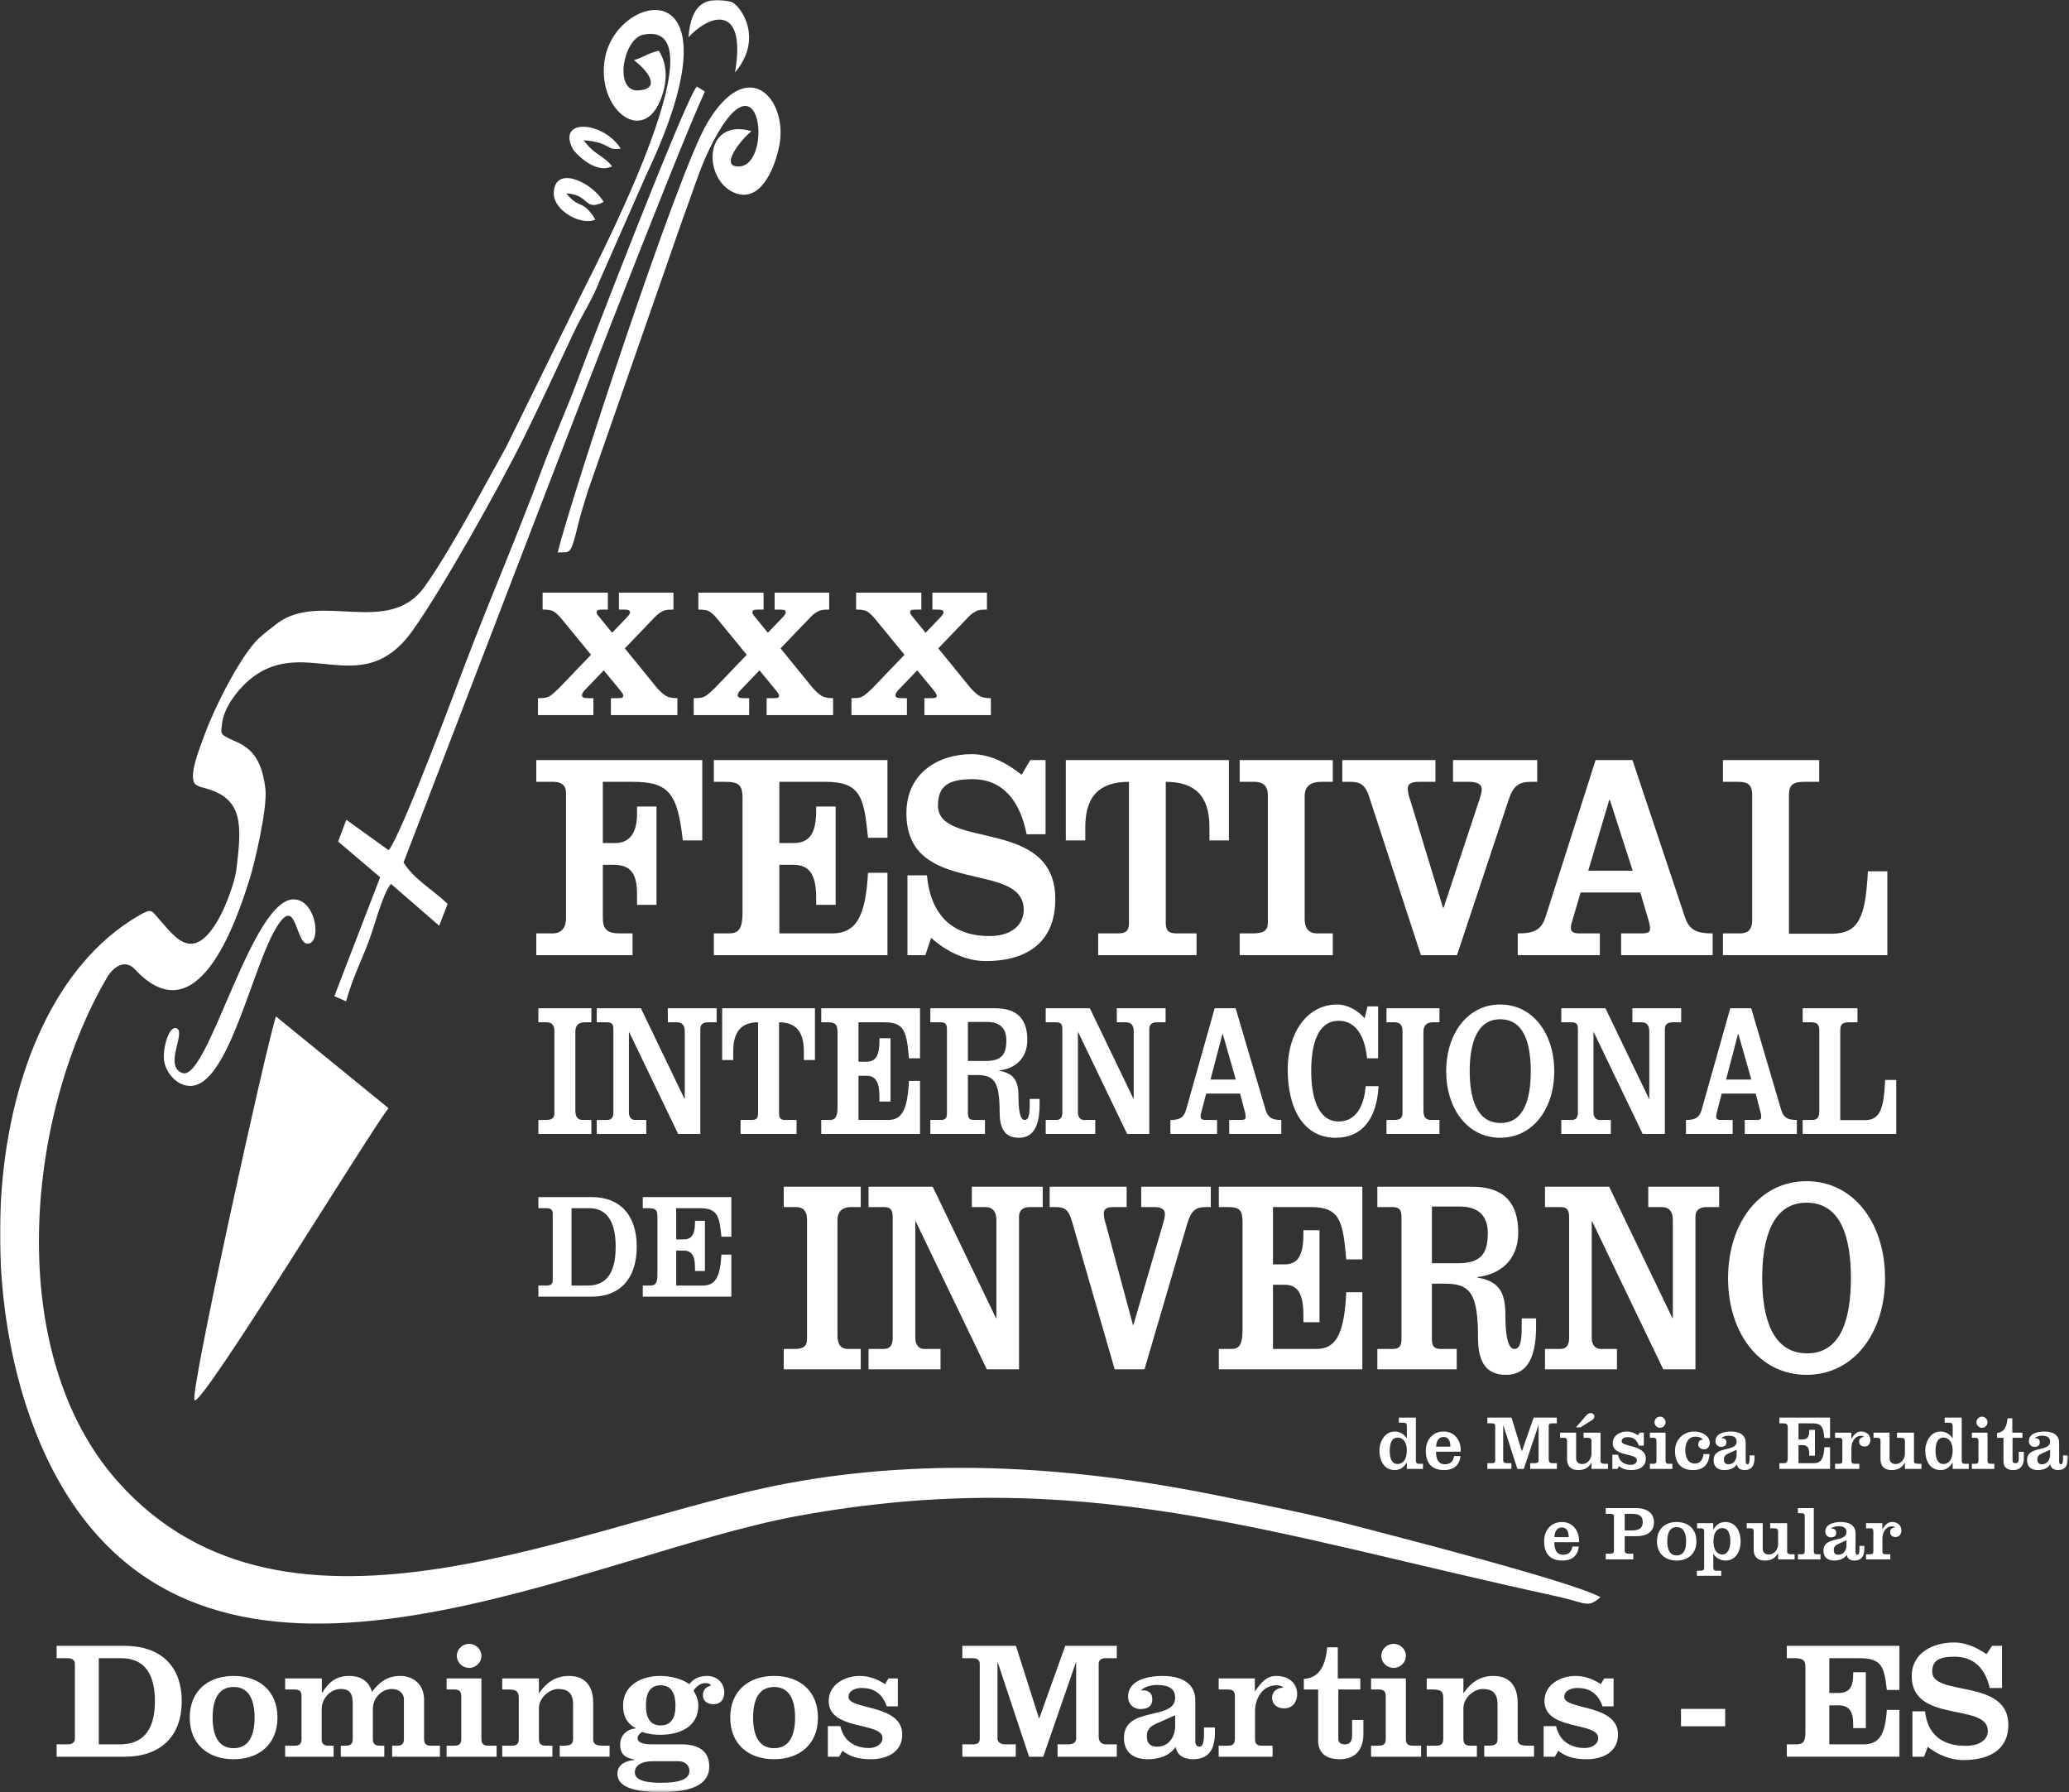 <svg width="1023" height="886" viewBox="0 0 1023 886" fill="none" xmlns="http://www.w3.org/2000/svg">
<rect x="0" y="0" width="1023" height="886" fill="#333333" stroke="none"/>
<g clip-path="url(#clip0_0_1)">
<mask id="mask0_0_1" style="mask-type:luminance" maskUnits="userSpaceOnUse" x="0" y="0" width="1023" height="886">
<path d="M1022.49 0H0V885.729H1022.49V0Z" fill="white"/>
</mask>
<g mask="url(#mask0_0_1)">
<path fill-rule="evenodd" clip-rule="evenodd" d="M315.354 44.715C303.451 45.146 308.118 19.212 318.003 17.166C359.991 8.477 290.286 139.206 286.84 146.656L250.528 220.463C238.666 241.881 222.727 272.042 210.038 289.927C192.304 314.924 158.657 292.406 137.405 307.955C135.118 309.63 129.942 313.693 127.927 315.601C118.948 324.113 106.036 349.893 101.453 362.436C98.809 369.668 91.927 386.052 97.517 388.307C97.835 388.435 98.527 388.841 98.93 388.986L102.226 389.881C120.109 395.124 119.585 407.601 116.965 429.263C116.084 436.56 111.658 447.771 108.596 453.4C95.44 477.592 86.053 462.547 78.797 454.571C74.806 450.184 75.342 448.714 68.438 452.741C-13.592 500.598 -19.71 666.03 38.46 746.96C120.119 860.571 291.772 768.302 394.202 749.495C534.629 723.712 627.858 758.43 769.014 789.025C784.68 792.42 784.668 795.286 791.349 789.602C776.349 781.475 685.809 758.481 668.696 753.966C648.719 748.693 623.514 743.689 603.071 739.533C532.027 725.091 460.206 720.168 389.346 733.326C289.854 751.804 142.488 827.128 58.245 732.461C1.937 669.2 12.39 552.562 52.941 483.212C55.761 478.39 61.577 473.68 66.791 479.281C97.546 512.314 116.511 456.688 123.608 434.004C125.866 426.789 132.268 399.594 131.244 390.22C128.929 369.044 118.529 367.955 112.2 364.551C108.856 362.752 109.266 362.319 109.801 357.674C110.739 349.555 117.549 341.384 121.658 337.571C149.437 311.803 178.06 347.825 203.831 311.976C218.013 292.246 246.465 241.685 259.05 216.29C267.434 199.373 275.08 182.634 283.391 164.994C288.135 154.929 292.984 148.017 296.361 139.036L319.501 86.528C368.385 -16.279 305.982 -4.523 299.27 28.014C293.806 54.519 320.169 74.6 328.066 44.934C328.488 43.345 331.266 33.522 325.731 25.077C319.458 26.642 319.424 27.851 313.465 29.736C323.168 37.397 325.228 44.358 315.354 44.715Z" fill="white"/>
<path fill-rule="evenodd" clip-rule="evenodd" d="M192.088 547.846L136.453 502.502C131.647 516.819 93.561 689.547 96.18 692.231C99.666 695.803 182.299 560.351 192.088 547.846Z" fill="white"/>
<path fill-rule="evenodd" clip-rule="evenodd" d="M255.5 280.649C268.812 245.772 333.676 77.505 348.513 45.245L344.515 42.78C338.575 49.656 290.408 174.744 286.398 185.719C280.589 201.621 273.964 215.897 267.911 232.168C255.666 265.086 243.287 293.584 230.531 326.889C227.212 335.553 198.512 413.01 192.151 420.312L171.236 405.269L167.173 416.046L187.968 433.676L165.321 492.479L171.12 495.025C174.309 483.564 178.128 476.392 182.404 465.145C185.192 457.808 189.043 442.12 193.305 436.966L217.159 457.657L221.336 446.856C213.687 439.577 204.963 434.968 199.528 426.395L255.5 280.649Z" fill="white"/>
<path fill-rule="evenodd" clip-rule="evenodd" d="M275.741 273.154C281.9 272.594 281.919 275.439 285.751 259.739C287.54 252.414 288.683 249.432 290.617 242.883L337.689 107.875C341.683 97.358 345.716 84.284 350.106 75.042C377.039 18.347 383.17 86.415 363.406 82.117C357.507 80.834 365.437 70.015 371.539 64.815C347.455 58.005 347.518 89.197 363.383 95.4C375.396 100.096 382.649 85.04 385.281 72.169C389.867 49.744 370.188 26.032 349.542 61.051C334.77 86.109 281.498 249.15 275.741 273.154Z" fill="white"/>
<path fill-rule="evenodd" clip-rule="evenodd" d="M87.578 508.5C83.439 506.092 79.715 520.112 81.427 525.897C83.215 531.948 88.293 536.821 94.04 536.849C112.212 536.943 123.607 483.029 135.036 461.453C147.043 438.777 145.483 467.5 152.475 466.521C158.851 465.628 156.424 446.123 146.21 444.684C124.888 441.683 102.961 535.052 90.176 530.468C80.929 527.154 91.717 510.908 87.578 508.5Z" fill="white"/>
<path fill-rule="evenodd" clip-rule="evenodd" d="M361.457 0.906C349.086 -2.007 341.638 1.681 340.424 18.413C352.471 5.59 368.988 3.489 363.416 35.821C378.318 18.151 365.257 1.8 361.457 0.906Z" fill="white"/>
<path fill-rule="evenodd" clip-rule="evenodd" d="M294.36 108.533C288.148 98.255 286.108 103.557 280.034 95.576C291.94 96.336 288.54 104.654 298.478 99.871C292.91 90.125 274.135 81.205 273.804 95.463C273.6 104.211 287.68 111.81 294.361 108.533H294.36Z" fill="white"/>
<path fill-rule="evenodd" clip-rule="evenodd" d="M302.677 82.219C297.039 75.672 294.934 77.533 288.537 69.335C302.498 70.384 299.313 74.683 306.891 73.457C298.322 59.811 274.932 58.19 283.341 73.876C283.741 74.619 293.775 86.531 302.677 82.219Z" fill="white"/>
<path d="M312.764 472.218V461.451H306.261C300.278 461.451 298.067 459.413 298.067 453.884V427.546H303.399C311.464 427.546 314.975 431.475 314.975 441.807V447.336H324.6V398.736H314.975V402.519C314.975 409.94 312.504 416.779 304.18 416.779H298.067V386.513H312.634C330.323 386.513 335.005 391.606 337.607 415.469H347.232V375.745H265.16V386.512H273.744C277.646 386.512 279.857 388.404 279.857 391.897V454.174C279.857 458.248 277.906 461.45 273.223 461.45H265.159V472.218H312.763H312.764ZM438.799 472.218V431.475H429.174C428.004 453.156 423.321 461.451 411.355 461.451H385.342V427.546H392.235C400.039 427.546 403.551 432.057 403.551 443.844V447.336H413.176V398.736H403.551V400.628C403.551 412.415 400.039 416.779 392.235 416.779H385.342V386.513H408.233C425.662 386.513 427.224 394.371 429.174 414.16H438.799V375.746H352.955V386.513H358.808C365.571 386.513 367.132 388.405 367.132 394.662V451.265C367.132 459.996 364.661 461.451 360.238 461.451H352.955V472.218H438.799ZM505.133 383.02C498.63 377.928 490.305 372.835 480.42 372.835C464.683 372.835 448.164 381.566 448.164 402.083C448.164 443.674 506.174 424.903 506.174 449.786C506.174 456.794 500.711 462.761 489.265 462.761C470.796 462.761 460.13 452.26 458.309 432.737H448.684V472.218H457.529L460.391 463.634C467.934 470.472 477.69 475.129 487.444 475.129C505.654 475.129 521.782 467.562 521.782 444.402C521.782 403.829 463.772 420.102 463.772 398.3C463.772 388.696 468.714 385.204 480.811 385.204C496.289 385.204 504.483 396.554 507.605 412.439L516.969 412.415V375.746H509.425L505.133 383.021V383.02ZM526.984 375.745V415.469H536.61V408.921C536.61 393.498 543.763 386.512 558.201 386.512V456.211C558.201 459.995 556.9 461.45 552.868 461.45H542.983V472.218H591.627V461.45H581.743C577.71 461.45 576.409 459.995 576.409 456.211V386.512C590.847 386.512 598.001 393.497 598.001 408.921V415.469H607.626V375.745H526.984ZM659.002 472.218V461.451H651.458C647.036 461.451 645.085 458.977 645.085 454.32V393.498C645.085 387.969 649.117 386.513 653.279 386.513H659.002V375.746H612.958V386.513H620.242C625.315 386.513 626.876 389.424 626.876 393.062V456.213C626.876 459.996 624.795 461.451 619.462 461.451H612.958V472.219H659.002V472.218ZM760.064 375.745H718.443V386.512H726.377C730.149 386.512 732.62 387.531 732.62 390.151C732.62 391.897 732.099 393.352 731.319 395.826L713.76 448.791H713.5L697.371 395.826C696.721 393.934 696.071 392.188 696.071 389.86C696.071 387.531 697.762 386.513 701.663 386.513H709.728V375.745H663.684V386.513H667.326C672.269 386.513 675 387.531 677.081 394.225L702.574 472.218H720.393L745.886 395.535C748.227 388.405 750.959 386.513 757.072 386.513H760.063V375.745H760.064ZM791.019 472.218V461.451H780.874C778.403 461.451 776.712 460.869 776.712 458.831C776.712 457.522 776.973 456.649 777.232 455.776L781.525 441.225H811.05L815.342 455.776C815.602 456.649 815.862 457.958 815.862 459.268C815.862 460.723 814.822 461.451 811.83 461.451H801.555V472.218H846.819V461.451C839.925 461.451 835.503 460.433 833.162 453.593L807.148 375.746H788.938L764.096 453.593C761.884 460.433 757.332 461.451 750.438 461.451V472.218H791.019ZM785.297 430.457L795.702 395.389H795.962L807.278 430.457H785.297ZM933.183 472.218V430.748H923.558C922.387 453.302 919.135 461.596 905.739 461.596H884.538V393.061C884.538 387.968 886.489 386.512 892.212 386.512H899.496V375.745H851.891V386.512H859.435C864.638 386.512 866.329 388.404 866.329 392.77V455.047C866.329 459.995 863.858 461.45 860.216 461.45H851.891V472.217L933.183 472.218Z" fill="white"/>
<path d="M282.589 597.309H291.413C298.446 597.309 304.418 601.763 304.418 616.386C304.418 631.008 298.446 635.536 290.75 635.536H282.589V597.309ZM266.2 641.029H292.674C306.01 641.029 314.834 632.641 314.834 616.385C314.834 600.129 306.01 591.816 292.674 591.816H266.2V597.309H270.447C271.973 597.309 273.3 597.903 273.3 599.833V633.012C273.3 634.942 271.973 635.535 270.447 635.535H266.2V641.029ZM361.61 641.029V620.245H356.701C356.104 631.305 353.714 635.535 347.611 635.535H334.341V618.241H337.857C341.838 618.241 343.63 620.541 343.63 626.554V628.336H348.54V603.544H343.63V604.509C343.63 610.521 341.838 612.748 337.857 612.748H334.341V597.309H346.018C354.909 597.309 355.705 601.317 356.701 611.412H361.61V591.815H317.82V597.309H320.805C324.256 597.309 325.052 598.274 325.052 601.465V630.34C325.052 634.793 323.791 635.535 321.536 635.535H317.82V641.029H361.61Z" fill="white"/>
<path d="M425.579 676.962V666.885H419.344C415.688 666.885 414.076 664.57 414.076 660.212V603.287C414.076 598.111 417.409 596.75 420.849 596.75H425.579V586.673H387.521V596.75H393.542C397.735 596.75 399.025 599.474 399.025 602.878V661.982C399.025 665.524 397.304 666.885 392.897 666.885H387.521V676.963H425.579V676.962ZM487.934 676.962H503.845V601.517C503.845 598.792 505.349 596.75 509.22 596.75H515.563V586.672H480.515V596.75H487.074C490.944 596.75 492.664 599.065 492.664 603.15V651.632H492.449L461.164 586.672H429.45V596.75H436.975C440.308 596.75 441.383 598.111 441.383 601.652V661.438C441.383 664.706 440.308 666.885 436.975 666.885H429.45V676.963H465.035V666.885H456.971C454.176 666.885 452.563 664.706 452.563 661.438V603.832H452.778L487.934 676.962ZM598.666 586.672H564.264V596.75H570.822C573.939 596.75 575.982 597.703 575.982 600.155C575.982 601.788 575.552 603.151 574.906 605.466L560.393 655.037H560.178L546.847 605.466C546.31 603.695 545.772 602.061 545.772 599.882C545.772 597.703 547.17 596.75 550.394 596.75H557.06V586.672H519.002V596.75H522.013C526.098 596.75 528.356 597.703 530.076 603.967L551.147 676.962H565.876L586.947 605.193C588.882 598.52 591.14 596.75 596.193 596.75H598.665V586.672H598.666ZM673.599 676.962V638.831H665.643C664.676 659.122 660.805 666.884 650.914 666.884H629.413V635.154H635.111C641.561 635.154 644.465 639.376 644.465 650.406V653.675H652.419V608.189H644.465V609.96C644.465 620.991 641.561 625.076 635.111 625.076H629.413V596.75H648.334C662.74 596.75 664.03 604.104 665.643 622.625H673.599V586.673H602.644V596.75H607.481C613.072 596.75 614.362 598.521 614.362 604.376V657.352C614.362 665.523 612.319 666.885 608.664 666.885H602.644V676.962H673.599ZM720.257 676.962V666.885H712.409C709.076 666.885 708.001 665.523 708.001 661.982V634.609H714.344C726.923 634.609 730.793 639.376 730.793 661.165C730.793 672.332 734.018 679.686 744.661 679.686C753.584 679.686 759.497 673.422 759.497 655.99V651.768H752.402V655.99C752.402 664.024 751.327 666.884 748.746 666.884C746.919 666.884 744.338 664.705 744.338 650.27C744.338 639.647 741.758 633.383 730.47 631.613V631.34C741.329 630.114 750.681 623.305 750.681 609.278C750.681 594.434 743.371 586.672 727.783 586.672H681.017V596.749H688.542C691.875 596.749 692.95 598.111 692.95 601.652V661.982C692.95 665.523 691.875 666.885 688.542 666.885H681.017V676.962H720.257ZM708.001 596.477H721.762C731.223 596.477 735.63 601.244 735.63 609.688C735.63 619.765 732.298 624.531 720.687 624.531H708.001V596.477ZM822.389 676.962H838.3V601.517C838.3 598.792 839.805 596.75 843.676 596.75H850.018V586.672H814.971V596.75H821.529C825.399 596.75 827.12 599.065 827.12 603.15V651.632H826.904L795.62 586.672H763.906V596.75H771.431C774.763 596.75 775.839 598.111 775.839 601.652V661.438C775.839 664.706 774.763 666.885 771.431 666.885H763.906V676.963H799.49V666.885H791.428C788.632 666.885 787.02 664.706 787.02 661.438V603.832H787.235L822.389 676.962ZM893.236 583.949C869.908 583.949 854.426 604.785 854.426 631.885C854.426 658.986 869.908 679.686 893.236 679.686C916.566 679.686 932.047 658.986 932.047 631.885C932.047 604.785 916.566 583.949 893.236 583.949ZM893.236 594.571C910.546 594.571 915.168 612.411 915.168 631.885C915.168 651.36 910.546 669.064 893.559 669.064C876.25 669.064 871.305 651.36 871.305 631.885C871.305 612.411 876.25 594.571 893.236 594.571Z" fill="white"/>
<path d="M292.395 560.612V553.675H288.103C285.588 553.675 284.478 552.082 284.478 549.082V509.901C284.478 506.339 286.771 505.402 289.139 505.402H292.395V498.465H266.2V505.402H270.344C273.23 505.402 274.118 507.276 274.118 509.62V550.301C274.118 552.738 272.934 553.675 269.9 553.675H266.2V560.612H292.395ZM335.314 560.612H346.265V508.683C346.265 506.809 347.301 505.402 349.964 505.402H354.33V498.466H330.207V505.402H334.722C337.385 505.402 338.569 506.996 338.569 509.808V543.177H338.421L316.888 498.466H295.059V505.402H300.24C302.533 505.402 303.273 506.34 303.273 508.777V549.926C303.273 552.176 302.533 553.675 300.24 553.675H295.059V560.612H319.552V553.675H314.003C312.078 553.675 310.968 552.176 310.968 549.926V510.276H311.116L335.313 560.612H335.314ZM357.068 498.466V524.056H362.544V519.837C362.544 509.901 366.613 505.402 374.827 505.402V550.3C374.827 552.738 374.087 553.675 371.793 553.675H366.169V560.611H393.844V553.675H388.22C385.926 553.675 385.186 552.738 385.186 550.3V505.402C393.4 505.402 397.47 509.901 397.47 519.837V524.056H402.945V498.466H357.068ZM454.892 560.612V534.366H449.416C448.75 548.332 446.085 553.675 439.278 553.675H424.479V531.836H428.4C432.84 531.836 434.838 534.742 434.838 542.334V544.583H440.314V513.276H434.838V514.494C434.838 522.087 432.84 524.899 428.4 524.899H424.479V505.402H437.502C447.418 505.402 448.306 510.463 449.416 523.211H454.892V498.465H406.053V505.402H409.383C413.231 505.402 414.119 506.621 414.119 510.651V547.114C414.119 552.738 412.713 553.675 410.198 553.675H406.053V560.611L454.892 560.612ZM487.006 560.612V553.675H481.604C479.31 553.675 478.57 552.738 478.57 550.301V531.46H482.936C491.593 531.46 494.257 534.742 494.257 549.739C494.257 557.425 496.477 562.487 503.802 562.487C509.944 562.487 514.014 558.175 514.014 546.177V543.271H509.13V546.177C509.13 551.707 508.391 553.676 506.615 553.676C505.356 553.676 503.581 552.176 503.581 542.24C503.581 534.929 501.805 530.617 494.035 529.398V529.211C501.508 528.367 507.946 523.681 507.946 514.026C507.946 503.809 502.915 498.466 492.185 498.466H459.996V505.402H465.176C467.47 505.402 468.211 506.34 468.211 508.777V550.301C468.211 552.738 467.471 553.676 465.176 553.676H459.996V560.612H487.006ZM478.57 505.215H488.042C494.554 505.215 497.587 508.495 497.587 514.307C497.587 521.243 495.293 524.524 487.302 524.524H478.57V505.214V505.215ZM557.302 560.612H568.253V508.683C568.253 506.809 569.29 505.402 571.953 505.402H576.319V498.466H552.196V505.402H556.71C559.374 505.402 560.558 506.996 560.558 509.808V543.177H560.41L538.877 498.466H517.048V505.402H522.228C524.522 505.402 525.262 506.34 525.262 508.777V549.926C525.262 552.176 524.523 553.675 522.228 553.675H517.048V560.612H541.541V553.675H535.991C534.067 553.675 532.957 552.176 532.957 549.926V510.276H533.105L557.302 560.612ZM601.774 560.612V553.675H596.002C594.596 553.675 593.634 553.301 593.634 551.989C593.634 551.144 593.782 550.582 593.931 550.02L596.372 540.647H613.17L615.612 550.02C615.76 550.582 615.908 551.426 615.908 552.269C615.908 553.207 615.316 553.675 613.614 553.675H607.769V560.612H633.519V553.675C629.598 553.675 627.082 553.019 625.75 548.614L610.95 498.466H600.592L586.458 548.614C585.2 553.019 582.61 553.675 578.688 553.675V560.612H601.775H601.774ZM598.518 533.71L604.438 511.12H604.586L611.024 533.71H598.518ZM674.735 503.434C671.479 499.497 666.077 496.591 661.267 496.591C645.876 496.591 636.701 511.027 636.701 528.649C636.701 548.614 644.84 562.486 660.38 562.486C673.329 562.486 680.729 553.301 681.616 536.99H675.253C674.438 546.927 670.369 554.425 661.933 554.425C651.278 554.425 648.318 541.584 648.318 529.492C648.318 517.213 651.056 504.653 661.933 504.653C670.813 504.653 674.957 512.995 675.919 523.212H681.395V497.529H676.141L674.735 503.434ZM711.733 560.612V553.675H707.441C704.926 553.675 703.815 552.082 703.815 549.082V509.901C703.815 506.339 706.109 505.402 708.477 505.402H711.732V498.465H685.538V505.402H689.681C692.567 505.402 693.455 507.276 693.455 509.62V550.301C693.455 552.738 692.271 553.675 689.237 553.675H685.538V560.612H711.733ZM741.775 496.591C725.718 496.591 715.062 510.932 715.062 529.586C715.062 548.239 725.718 562.486 741.775 562.486C757.833 562.486 768.488 548.239 768.488 529.586C768.488 510.932 757.833 496.591 741.775 496.591ZM741.775 503.902C753.688 503.902 756.871 516.181 756.871 529.585C756.871 542.989 753.688 555.174 741.997 555.174C730.084 555.174 726.68 542.989 726.68 529.585C726.68 516.181 730.084 503.902 741.775 503.902ZM812.22 560.611H823.171V508.683C823.171 506.808 824.207 505.402 826.871 505.402H831.236V498.465H807.114V505.402H811.628C814.291 505.402 815.475 506.995 815.475 509.807V543.177H815.327L793.794 498.465H771.966V505.402H777.146C779.439 505.402 780.18 506.339 780.18 508.777V549.926C780.18 552.175 779.44 553.675 777.146 553.675H771.966V560.611H796.459V553.675H790.909C788.985 553.675 787.875 552.175 787.875 549.926V510.276H788.023L812.22 560.611ZM856.692 560.611V553.675H850.92C849.514 553.675 848.552 553.301 848.552 551.988C848.552 551.144 848.7 550.582 848.848 550.019L851.29 540.646H868.088L870.529 550.019C870.677 550.582 870.826 551.426 870.826 552.269C870.826 553.206 870.234 553.675 868.532 553.675H862.687V560.611H888.437V553.675C884.516 553.675 882 553.019 880.668 548.614L865.868 498.465H855.509L841.376 548.614C840.118 553.019 837.528 553.675 833.606 553.675V560.611H856.692ZM853.436 533.709L859.356 511.119H859.504L865.941 533.709H853.436ZM937.57 560.611V533.897H932.094C931.428 548.426 929.578 553.769 921.957 553.769H909.895V509.62C909.895 506.339 911.005 505.401 914.261 505.401H918.404V498.465H891.322V505.401H895.614C898.574 505.401 899.536 506.62 899.536 509.432V549.55C899.536 552.737 898.13 553.674 896.058 553.674H891.322V560.61H937.57V560.611Z" fill="white"/>
<path d="M695.603 726.191H703.574V723.666H701.6C700.423 723.666 700.082 723.13 700.082 721.982V700.819H691.655V703.345H694.047C695.223 703.345 695.603 703.881 695.603 705.028V710.999H695.526C694.654 709.582 692.566 707.708 689.568 707.708C684.822 707.708 682.052 712.53 682.052 717.237C682.052 721.944 684.291 726.765 689.568 726.765C692.073 726.765 694.008 725.656 695.526 723.054H695.603V726.192V726.191ZM687.138 717.237C687.138 712.836 688.505 710.692 691.048 710.692C693.591 710.692 695.603 712.836 695.603 717.006C695.603 721.638 693.591 723.781 691.048 723.781C688.505 723.781 687.138 721.638 687.138 717.237ZM722.21 717.696C722.628 713.333 720.009 707.708 713.784 707.708C708.546 707.708 704.978 711.649 704.978 717.237C704.978 723.436 708.09 726.765 713.973 726.765C719.022 726.765 721.641 724.201 722.134 719.839H718.984C718.49 722.479 717.124 723.895 714.391 723.895C710.861 723.895 709.95 720.68 710.064 717.696H722.21ZM710.064 715.17C710.178 712.759 711.127 710.386 713.708 710.386C716.403 710.386 717.162 712.759 717.125 715.17H710.064ZM743.239 704.646H743.315L750.261 726.192H753.412L760.661 704.646H760.737V722.058C760.737 722.824 760.13 723.36 759.105 723.36H756.6V726.192H769.771V723.36H767.38C766.317 723.36 765.748 722.748 765.748 721.523V704.953C765.748 704.034 766.355 703.651 767.228 703.651H769.771V700.819H758.308L752.538 717.39H752.463L747.338 700.819H735.42V703.651H737.811C738.684 703.651 739.291 704.033 739.291 704.953V722.058C739.291 722.977 738.874 723.36 737.659 723.36H735.42V726.192H747.3V723.36H744.947C744.15 723.36 743.239 722.977 743.239 722.058V704.646ZM795.051 726.192V723.666H793.532C791.825 723.666 791.369 723.245 791.369 722.135V708.282H782.98V710.807H785.03C786.245 710.807 786.89 711.267 786.89 712.338V718.844C786.89 720.681 785.448 723.781 782.222 723.781C780.361 723.781 779.299 722.594 779.299 720.987V708.282H771.366V710.807H773.301C774.364 710.807 774.82 711.229 774.82 712.338V721.408C774.82 724.967 776.87 726.766 780.399 726.766C782.905 726.766 785.258 725.962 786.814 723.169H786.89V726.192H795.051ZM781.462 705.641L787.004 702.159C787.877 701.623 788.295 701.279 788.295 700.131C788.295 699.289 787.422 698.562 786.624 698.562C784.992 698.562 783.929 700.207 782.904 701.393L779.222 705.641H781.462ZM797.215 719.188V726.192H799.72L800.479 724.814C802.263 726.383 804.54 726.766 806.818 726.766C810.386 726.766 813.764 725.12 813.764 721.102C813.764 714.099 801.807 715.515 801.807 712.53C801.807 710.999 803.439 710.464 804.692 710.464C806.172 710.464 807.349 710.808 808.26 711.536C809.171 712.224 809.854 713.257 810.31 714.673H812.777V708.282H810.689L809.93 709.583C808.297 708.474 806.362 707.709 804.35 707.709C801.01 707.709 797.404 709.661 797.404 713.449C797.404 720.299 809.36 718.156 809.36 721.906C809.36 723.476 807.728 724.202 806.4 724.202C804.73 724.202 803.326 723.782 802.224 722.94C801.124 722.136 800.365 720.873 799.985 719.189H797.214L797.215 719.188ZM826.897 726.192V723.666H825.037C823.975 723.666 823.519 723.245 823.519 722.135V708.282H815.775V710.807H817.522C818.584 710.807 819.04 711.229 819.04 712.338V722.135C819.04 723.245 818.584 723.666 817.522 723.666H815.775V726.192H826.897ZM818.053 703.116C818.053 704.647 819.305 705.871 820.786 705.871C822.266 705.871 823.519 704.646 823.519 703.116C823.519 701.585 822.266 700.36 820.786 700.36C819.306 700.36 818.053 701.585 818.053 703.116ZM842.307 718.844C842.042 721.599 840.448 723.551 838.17 723.551C834.222 723.551 833.274 719.801 833.274 716.892C833.274 713.984 834.375 710.233 838.322 710.233C839.803 710.233 841.093 710.616 841.928 711.726C840.41 711.842 839.689 712.683 839.689 714.214C839.689 715.821 841.321 716.51 842.65 716.51C844.282 716.51 845.383 715.018 845.383 713.333C845.383 710.119 841.966 707.708 837.563 707.708C832.629 707.708 828.187 711.535 828.187 717.198C828.187 723.36 831.262 726.766 837.108 726.766C842.27 726.766 844.927 723.973 845.269 718.844H842.307ZM865.082 719.508V720.975C865.082 723.36 864.627 723.895 864.058 723.895C863.489 723.895 863.146 723.475 863.146 722.626V713.257C863.146 710.042 860.945 707.708 855.821 707.708C852.822 707.708 848.191 708.549 848.191 712.452C848.191 714.022 849.292 715.285 850.924 715.285C852.405 715.285 853.581 714.749 853.581 713.027C853.581 711.458 852.481 710.845 851.076 711.037C851.759 710.118 853.543 709.774 854.606 709.774C856.617 709.774 858.667 710.233 858.667 712.682C858.667 718.046 847.28 714.48 847.28 721.892C847.28 725.349 849.596 726.765 852.556 726.765C854.947 726.765 857.377 726.076 858.781 723.933C859.085 725.962 860.717 726.765 862.615 726.765C865.803 726.765 867.511 724.967 867.511 720.661V719.507L865.082 719.508ZM858.667 719.202C858.667 721.663 857.225 723.895 854.644 723.895C853.088 723.895 852.366 723.092 852.366 721.472C852.366 719.661 853.543 719.049 854.644 718.545L858.667 716.701V719.202ZM904.861 726.192V715.477H902.052C901.711 721.178 900.344 723.36 896.852 723.36H889.26V714.443H891.272C893.55 714.443 894.574 715.63 894.574 718.729V719.647H897.384V706.866H894.574V707.363C894.574 710.463 893.55 711.611 891.272 711.611H889.26V703.651H895.941C901.027 703.651 901.483 705.718 902.052 710.923H904.861V700.819H879.809V703.651H881.517C883.491 703.651 883.947 704.149 883.947 705.794V720.681C883.947 722.977 883.225 723.36 881.934 723.36H879.809V726.192H904.861ZM915.375 708.282H907.328V710.807H909.416C910.479 710.807 910.935 711.229 910.935 712.338V722.135C910.935 723.245 910.479 723.666 909.416 723.666H907.328V726.192H919.323V723.666H916.932C915.869 723.666 915.414 723.245 915.414 722.135V715.744C915.414 712.989 917.007 709.851 920.12 709.851C920.689 709.851 921.297 709.928 921.714 710.387C920.348 710.425 919.209 711.229 919.209 712.683C919.209 714.252 920.424 715.132 921.904 715.132C923.764 715.132 924.789 713.64 924.789 711.917C924.789 709.124 922.625 707.708 920.196 707.708C918.146 707.708 916.969 708.894 915.451 711.19H915.375V708.282ZM950.03 726.192V723.666H948.512C946.804 723.666 946.349 723.245 946.349 722.135V708.282H937.96V710.807H940.01C941.225 710.807 941.87 711.267 941.87 712.338V718.844C941.87 720.681 940.428 723.781 937.201 723.781C935.341 723.781 934.279 722.594 934.279 720.987V708.282H926.345V710.807H928.281C929.344 710.807 929.799 711.229 929.799 712.338V721.408C929.799 724.967 931.849 726.766 935.379 726.766C937.884 726.766 940.238 725.962 941.794 723.169H941.87V726.192H950.03ZM965.479 726.192H973.45V723.666H971.477C970.299 723.666 969.959 723.13 969.959 721.982V700.82H961.532V703.345H963.923C965.099 703.345 965.479 703.881 965.479 705.029V710.999H965.403C964.53 709.583 962.443 707.708 959.444 707.708C954.699 707.708 951.928 712.53 951.928 717.237C951.928 721.944 954.168 726.766 959.444 726.766C961.949 726.766 963.884 725.656 965.403 723.054H965.479V726.192ZM957.014 717.237C957.014 712.836 958.381 710.693 960.924 710.693C963.467 710.693 965.479 712.836 965.479 717.007C965.479 721.638 963.467 723.781 960.924 723.781C958.381 723.781 957.014 721.638 957.014 717.237ZM986.09 726.192V723.666H984.23C983.167 723.666 982.712 723.245 982.712 722.135V708.282H974.968V710.807H976.714C977.777 710.807 978.233 711.229 978.233 712.338V722.135C978.233 723.245 977.777 723.666 976.714 723.666H974.968V726.192H986.09ZM977.246 703.116C977.246 704.647 978.498 705.871 979.979 705.871C981.459 705.871 982.712 704.646 982.712 703.116C982.712 701.585 981.459 700.36 979.979 700.36C978.499 700.36 977.246 701.585 977.246 703.116ZM990.607 710.808V722.518C990.607 725.58 992.618 726.766 995.465 726.766C998.464 726.766 1000.67 725.005 1000.67 720.987V717.772H998.16V721.179C998.16 722.709 997.705 723.36 996.528 723.36C995.503 723.36 995.085 722.862 995.085 722.097V710.807H999.982V708.282H994.972V701.164H992.618C992.276 704.685 991.289 708.129 987.418 708.397V710.808H990.607ZM1020.06 719.508V720.975C1020.06 723.36 1019.61 723.895 1019.04 723.895C1018.47 723.895 1018.13 723.475 1018.13 722.626V713.257C1018.13 710.042 1015.92 707.708 1010.8 707.708C1007.8 707.708 1003.17 708.549 1003.17 712.452C1003.17 714.022 1004.27 715.285 1005.9 715.285C1007.38 715.285 1008.56 714.749 1008.56 713.027C1008.56 711.458 1007.46 710.845 1006.06 711.037C1006.74 710.118 1008.52 709.774 1009.59 709.774C1011.6 709.774 1013.65 710.233 1013.65 712.682C1013.65 718.046 1002.26 714.48 1002.26 721.892C1002.26 725.349 1004.57 726.765 1007.54 726.765C1009.93 726.765 1012.36 726.076 1013.76 723.933C1014.06 725.962 1015.7 726.765 1017.59 726.765C1020.78 726.765 1022.49 724.967 1022.49 720.661V719.507L1020.06 719.508ZM1013.65 719.202C1013.65 721.663 1012.2 723.895 1009.62 723.895C1008.07 723.895 1007.35 723.092 1007.35 721.472C1007.35 719.661 1008.52 719.049 1009.62 718.545L1013.65 716.701V719.202ZM780.703 762.432C781.12 758.069 778.501 752.444 772.276 752.444C767.038 752.444 763.47 756.385 763.47 761.973C763.47 768.172 766.583 771.501 772.466 771.501C777.514 771.501 780.134 768.938 780.627 764.575H777.476C776.983 767.215 775.617 768.631 772.883 768.631C769.353 768.631 768.443 765.416 768.556 762.432H780.703ZM768.557 759.907C768.671 757.495 769.619 755.122 772.2 755.122C774.895 755.122 775.655 757.495 775.617 759.907H768.557ZM803.325 748.387H806.78C810.727 748.387 812.245 749.612 812.245 752.559C812.245 755.506 810.347 756.615 806.78 756.615H803.325V748.387ZM807.577 770.928V768.096H805.147C804.274 768.096 803.325 767.79 803.325 766.794V759.447H809.285C814.371 759.447 817.787 757.227 817.787 752.52C817.787 748.196 814.523 745.555 808.829 745.555H793.95V748.387H796.38C797.253 748.387 798.012 748.693 798.012 749.689V766.794C798.012 767.79 797.253 768.096 796.38 768.096H793.95V770.928H807.577ZM824.354 761.973C824.354 757.381 825.948 754.97 829.022 754.97C832.097 754.97 833.691 757.381 833.691 761.973C833.691 766.565 832.097 768.976 829.022 768.976C825.948 768.976 824.354 766.565 824.354 761.973ZM819.268 761.973C819.268 768.058 823.329 771.502 829.022 771.502C834.716 771.502 838.777 768.058 838.777 761.973C838.777 755.888 834.716 752.444 829.022 752.444C823.329 752.444 819.268 755.888 819.268 761.973ZM847.09 753.018H839.119V755.544H841.093C842.269 755.544 842.611 756.08 842.611 757.228V774.831C842.611 775.98 842.269 776.515 841.093 776.515H839.005V779.041H851.037V776.515H848.646C847.47 776.515 847.128 775.98 847.128 774.831V768.211H847.241C848.039 769.627 850.126 771.502 853.125 771.502C858.401 771.502 860.641 766.68 860.641 761.973C860.641 757.266 858.401 752.444 853.125 752.444C850.62 752.444 848.684 753.553 847.166 756.156H847.09V753.018ZM851.645 755.429C853.733 755.429 855.554 757.075 855.554 761.974C855.554 766.259 853.808 768.518 851.645 768.518C849.102 768.518 847.204 766.375 847.204 761.974C847.204 757.572 849.102 755.429 851.645 755.429ZM887.325 770.928V768.403H885.807C884.098 768.403 883.643 767.982 883.643 766.872V753.018H875.255V755.544H877.304C878.519 755.544 879.164 756.003 879.164 757.075V763.58C879.164 765.417 877.722 768.517 874.496 768.517C872.636 768.517 871.573 767.331 871.573 765.723V753.018H863.64V755.544H865.575C866.638 755.544 867.094 755.965 867.094 757.075V766.145C867.094 769.704 869.144 771.502 872.673 771.502C875.179 771.502 877.532 770.699 879.089 767.905H879.164V770.928H887.325ZM900.117 770.928V768.403H898.333C897.27 768.403 896.815 767.982 896.815 766.872V745.556H888.957V748.081H890.817C891.88 748.081 892.336 748.502 892.336 749.612V766.872C892.336 767.981 891.88 768.403 890.817 768.403H888.957V770.928H900.117ZM919.399 764.244V765.711C919.399 768.096 918.943 768.632 918.374 768.632C917.805 768.632 917.463 768.211 917.463 767.363V757.993C917.463 754.778 915.261 752.444 910.138 752.444C907.138 752.444 902.508 753.285 902.508 757.189C902.508 758.758 903.609 760.021 905.241 760.021C906.721 760.021 907.898 759.485 907.898 757.763C907.898 756.194 906.797 755.581 905.392 755.773C906.076 754.854 907.86 754.51 908.923 754.51C910.934 754.51 912.984 754.969 912.984 757.418C912.984 762.782 901.596 759.217 901.596 766.628C901.596 770.086 903.912 771.501 906.873 771.501C909.264 771.501 911.693 770.812 913.098 768.669C913.402 770.698 915.033 771.501 916.931 771.501C920.12 771.501 921.828 769.703 921.828 765.397V764.243H919.399V764.244ZM912.984 763.938C912.984 766.399 911.541 768.632 908.96 768.632C907.405 768.632 906.683 767.828 906.683 766.208C906.683 764.397 907.86 763.785 908.96 763.281L912.984 761.437V763.938ZM930.71 753.018H922.663V755.543H924.751C925.814 755.543 926.269 755.965 926.269 757.074V766.871C926.269 767.981 925.814 768.402 924.751 768.402H922.663V770.928H934.658V768.402H932.267C931.204 768.402 930.748 767.981 930.748 766.871V760.481C930.748 757.725 932.342 754.587 935.455 754.587C936.024 754.587 936.632 754.664 937.049 755.123C935.683 755.162 934.544 755.965 934.544 757.419C934.544 758.988 935.759 759.868 937.239 759.868C939.098 759.868 940.124 758.376 940.124 756.654C940.124 753.86 937.96 752.444 935.53 752.444C933.481 752.444 932.304 753.631 930.786 755.927H930.71V753.018Z" fill="white"/>
<path d="M345.291 293H377.554V301.353H375.055C373.733 301.353 372.897 301.456 372.544 301.68C372.177 301.902 371.999 302.258 371.999 302.744C371.999 302.998 372.074 303.28 372.221 303.547C372.367 303.827 372.78 304.374 373.471 305.221L379.654 312.817L387.131 305.026C388.058 303.99 388.513 303.235 388.513 302.776C388.513 302.304 388.323 301.947 387.939 301.71C387.542 301.473 386.647 301.354 385.251 301.354H383.019V293H409.99V301.354C408.007 301.354 406.611 301.473 405.79 301.71C404.967 301.947 404.027 302.421 402.968 303.131C402.19 303.664 401.337 304.435 400.426 305.441L385.942 320.536L401.985 340.263C403.908 342.338 405.51 343.685 406.759 344.278C408.021 344.87 409.757 345.166 411.929 345.166V353.519H379.053V345.166H382.063C383.459 345.166 384.34 345.061 384.679 344.87C385.031 344.662 385.191 344.351 385.191 343.951C385.191 343.403 384.722 342.56 383.783 341.433L375.526 331.391L365.946 341.375C365.138 342.278 364.742 343.092 364.742 343.804C364.742 344.205 364.948 344.545 365.39 344.796C365.814 345.047 366.698 345.166 368.048 345.166H370.413V353.519H343V345.166C344.909 345.166 346.248 345.061 347.04 344.857C347.832 344.662 348.569 344.321 349.23 343.864C350.345 343.048 351.727 341.848 353.327 340.263L369.224 323.705L354.063 305.221C352.506 303.547 351.242 302.481 350.258 302.021C349.26 301.578 347.613 301.354 345.291 301.354V293Z" fill="white"/>
<path d="M423.291 293H455.554V301.353H453.055C451.733 301.353 450.897 301.456 450.544 301.68C450.177 301.902 449.999 302.258 449.999 302.744C449.999 302.998 450.074 303.28 450.221 303.547C450.367 303.827 450.78 304.374 451.471 305.221L457.654 312.817L465.131 305.026C466.058 303.99 466.513 303.235 466.513 302.776C466.513 302.304 466.323 301.947 465.939 301.71C465.542 301.473 464.647 301.354 463.251 301.354H461.019V293H487.99V301.354C486.007 301.354 484.611 301.473 483.79 301.71C482.967 301.947 482.027 302.421 480.968 303.131C480.19 303.664 479.337 304.435 478.426 305.441L463.942 320.536L479.985 340.263C481.908 342.338 483.51 343.685 484.759 344.278C486.021 344.87 487.757 345.166 489.929 345.166V353.519H457.053V345.166H460.063C461.459 345.166 462.34 345.061 462.679 344.87C463.031 344.662 463.191 344.351 463.191 343.951C463.191 343.403 462.722 342.56 461.783 341.433L453.526 331.391L443.946 341.375C443.138 342.278 442.742 343.092 442.742 343.804C442.742 344.205 442.948 344.545 443.39 344.796C443.814 345.047 444.698 345.166 446.048 345.166H448.413V353.519H421V345.166C422.909 345.166 424.248 345.061 425.04 344.857C425.832 344.662 426.569 344.321 427.23 343.864C428.345 343.048 429.727 341.848 431.327 340.263L447.224 323.705L432.063 305.221C430.506 303.547 429.242 302.481 428.258 302.021C427.26 301.578 425.613 301.354 423.291 301.354V293Z" fill="white"/>
<path d="M268.291 293H300.554V301.353H298.055C296.733 301.353 295.897 301.456 295.544 301.68C295.177 301.902 294.999 302.258 294.999 302.744C294.999 302.998 295.074 303.28 295.221 303.547C295.367 303.827 295.78 304.374 296.471 305.221L302.654 312.817L310.131 305.026C311.058 303.99 311.513 303.235 311.513 302.776C311.513 302.304 311.323 301.947 310.939 301.71C310.542 301.473 309.647 301.354 308.251 301.354H306.019V293H332.99V301.354C331.007 301.354 329.611 301.473 328.79 301.71C327.967 301.947 327.027 302.421 325.968 303.131C325.19 303.664 324.337 304.435 323.426 305.441L308.942 320.536L324.985 340.263C326.908 342.338 328.51 343.685 329.759 344.278C331.021 344.87 332.757 345.166 334.929 345.166V353.519H302.053V345.166H305.063C306.459 345.166 307.34 345.061 307.679 344.87C308.031 344.662 308.191 344.351 308.191 343.951C308.191 343.403 307.722 342.56 306.783 341.433L298.526 331.391L288.946 341.375C288.138 342.278 287.742 343.092 287.742 343.804C287.742 344.205 287.948 344.545 288.39 344.796C288.814 345.047 289.698 345.166 291.048 345.166H293.413V353.519H266V345.166C267.909 345.166 269.248 345.061 270.04 344.857C270.832 344.662 271.569 344.321 272.23 343.864C273.345 343.048 274.727 341.848 276.327 340.263L292.224 323.705L277.063 305.221C275.506 303.547 274.242 302.481 273.258 302.021C272.26 301.578 270.613 301.354 268.291 301.354V293Z" fill="white"/>
<path d="M48.842 819.776H60.066C69.011 819.776 76.604 824.737 76.604 841.024C76.604 857.313 69.01 862.357 59.222 862.357H48.843V819.776H48.842ZM28 868.475H61.669C78.629 868.475 89.852 859.133 89.852 841.024C89.852 822.918 78.629 813.657 61.669 813.657H28V819.776H33.401C35.342 819.776 37.029 820.436 37.029 822.585V859.545C37.029 861.694 35.342 862.356 33.401 862.356H28V868.473V868.475ZM105.126 849.127C105.126 839.205 108.669 833.997 115.505 833.997C122.34 833.997 125.884 839.205 125.884 849.127C125.884 859.048 122.34 864.257 115.505 864.257C108.67 864.257 105.126 859.048 105.126 849.127ZM93.818 849.127C93.818 862.273 102.847 869.715 115.504 869.715C128.161 869.715 137.191 862.274 137.191 849.127C137.191 835.98 128.161 828.539 115.504 828.539C102.847 828.539 93.818 835.98 93.818 849.127ZM159.131 829.779H140.988V835.235H145.714C148.077 835.235 149.09 836.144 149.09 838.543V859.71C149.09 862.108 148.077 863.017 145.714 863.017H140.988V868.473H164.953V863.017H162.422C160.06 863.017 159.047 862.108 159.047 859.71V844.827C159.047 839.866 163.266 834.988 168.497 834.988C173.56 834.988 174.404 838.047 174.404 842.347V859.71C174.404 862.108 173.391 863.017 171.028 863.017H168.497V868.473H190.015V863.017H187.736C185.373 863.017 184.36 862.108 184.36 859.71V844.827C184.36 839.37 188.748 834.988 193.727 834.988C197.017 834.988 199.718 836.89 199.718 840.196V859.71C199.718 862.108 198.705 863.017 196.342 863.017H193.895V868.473H217.522V863.017H213.05C210.687 863.017 209.674 862.108 209.674 859.71V840.196C209.674 832.755 204.358 828.539 197.945 828.539C191.532 828.539 187.65 831.516 183.937 836.394C182.333 831.019 178.283 828.539 172.714 828.539C166.131 828.539 162.587 831.599 159.298 836.807H159.13L159.131 829.779ZM245.539 868.473V863.017H241.403C239.041 863.017 238.027 862.108 238.027 859.71V829.779H220.814V835.235H224.694C227.057 835.235 228.07 836.144 228.07 838.543V859.71C228.07 862.108 227.057 863.017 224.694 863.017H220.814V868.473H245.538H245.539ZM225.878 818.616C225.878 821.922 228.662 824.57 231.954 824.57C235.244 824.57 238.029 821.922 238.029 818.616C238.029 815.309 235.244 812.663 231.954 812.663C228.663 812.663 225.878 815.309 225.878 818.616ZM266.466 829.777H248.325V835.234H251.108C255.496 835.234 256.509 836.142 256.509 839.699V859.709C256.509 862.107 255.496 863.015 253.135 863.015H248.325V868.472H273.133V863.015H269.842C267.48 863.015 266.466 862.107 266.466 859.709V844.496C266.466 839.204 271.867 834.986 275.918 834.986C279.966 834.986 283.342 836.31 283.342 842.51V859.707C283.342 862.105 282.329 863.014 278.786 863.014H276.76V868.471H301.4V863.014H298.363C294.313 863.014 293.3 862.105 293.3 859.707V841.848C293.3 832.919 288.742 828.537 281.316 828.537C274.735 828.537 270.093 831.843 266.633 836.969H266.465V829.776L266.466 829.777ZM335.576 870.705C338.699 870.705 340.893 872.773 340.893 875.5C340.893 879.633 335.914 881.371 326.716 881.371C317.181 881.371 313.889 879.222 313.889 876.244C313.889 872.937 316.928 870.704 322.75 870.704H335.578L335.576 870.705ZM319.374 843.09C319.374 836.476 321.821 833.169 326.632 833.169C331.526 833.169 333.974 836.476 333.974 843.504C333.974 849.706 331.528 853.014 326.632 853.014C321.823 853.014 319.374 849.706 319.374 843.092V843.09ZM322.413 862.356C316.591 862.356 315.242 860.868 315.242 859.379C315.242 857.891 316.253 856.981 317.52 856.236C320.559 857.312 323.595 857.641 326.464 857.641C335.999 857.641 345.281 853.755 345.281 843.172C345.281 840.444 344.437 838.46 342.918 835.731C344.184 833.912 346.209 832.092 348.572 832.092C351.019 832.092 351.61 833.001 351.44 833.333C348.993 833.912 347.558 835.565 347.558 838.128C347.558 841.105 349.921 842.51 352.706 842.51C356.418 842.51 358.107 840.112 358.107 836.639C358.107 831.928 354.479 828.537 349.584 828.537C346.039 828.537 343.001 829.776 340.808 832.587C337.601 830.189 332.032 828.537 326.461 828.537C317.178 828.537 308.066 833.084 308.066 843.171C308.066 848.133 309.839 852.102 314.395 854.334V854.498C310.007 854.746 306.631 857.971 306.631 862.353C306.631 867.398 309.162 869.049 313.72 869.877V870.042C309.67 870.456 305.28 872.192 305.28 876.823C305.28 881.701 309.584 886 326.966 886C347.64 886 350.678 878.724 350.678 873.267C350.678 866.157 346.037 862.353 336.84 862.353H322.41L322.413 862.356ZM372.368 849.127C372.368 839.205 375.912 833.997 382.747 833.997C389.582 833.997 393.126 839.205 393.126 849.127C393.126 859.048 389.582 864.257 382.747 864.257C375.912 864.257 372.368 859.048 372.368 849.127ZM361.06 849.127C361.06 862.273 370.089 869.715 382.747 869.715C395.403 869.715 404.432 862.274 404.432 849.127C404.432 835.98 395.403 828.539 382.747 828.539C370.089 828.539 361.06 835.98 361.06 849.127ZM409.326 853.343V868.473H414.896L416.583 865.496C420.549 868.886 425.612 869.713 430.674 869.713C438.606 869.713 446.116 866.157 446.116 857.475C446.116 842.345 419.536 845.403 419.536 838.955C419.536 835.647 423.164 834.489 425.949 834.489C429.239 834.489 431.856 835.233 433.879 836.804C435.904 838.293 437.423 840.526 438.437 843.585H443.922V829.776H439.28L437.593 832.587C433.965 830.189 429.662 828.537 425.189 828.537C417.763 828.537 409.747 832.753 409.747 840.939C409.747 855.739 436.328 851.109 436.328 859.21C436.328 862.601 432.701 864.173 429.745 864.173C426.033 864.173 422.91 863.263 420.463 861.444C418.016 859.707 416.328 856.98 415.484 853.341H409.324L409.326 853.343ZM493.203 821.924H493.371L508.813 868.475H515.818L531.934 821.924H532.102V859.545C532.102 861.2 530.753 862.356 528.474 862.356H522.905V868.473H552.186V862.356H546.87C544.508 862.356 543.242 861.034 543.242 858.386V822.585C543.242 820.601 544.592 819.776 546.533 819.776H552.186V813.657H526.703L513.877 849.458H513.709L502.318 813.657H475.821V819.776H481.138C483.078 819.776 484.429 820.601 484.429 822.585V859.545C484.429 861.529 483.501 862.356 480.8 862.356H475.822V868.473H502.234V862.356H497.002C495.229 862.356 493.204 861.529 493.204 859.545V821.924H493.203ZM595.305 854.033V857.202C595.305 862.356 594.292 863.514 593.026 863.514C591.762 863.514 591.003 862.605 591.003 860.771V840.529C591.003 833.582 586.109 828.541 574.715 828.541C568.05 828.541 557.755 830.36 557.755 838.794C557.755 842.183 560.202 844.911 563.831 844.911C567.121 844.911 569.739 843.753 569.739 840.033C569.739 836.643 567.292 835.321 564.17 835.734C565.689 833.748 569.655 833.005 572.016 833.005C576.488 833.005 581.046 833.997 581.046 839.289C581.046 850.878 555.73 843.175 555.73 859.188C555.73 866.657 560.878 869.715 567.46 869.715C572.776 869.715 578.175 868.228 581.298 863.598C581.973 867.979 585.602 869.715 589.82 869.715C596.908 869.715 600.706 865.83 600.706 856.527V854.033H595.305ZM581.044 853.372C581.044 858.69 577.838 863.514 572.099 863.514C568.639 863.514 567.036 861.777 567.036 858.278C567.036 854.364 569.653 853.041 572.099 851.953L581.044 847.971V853.372ZM620.451 829.779H602.562V835.235H607.203C609.566 835.235 610.579 836.144 610.579 838.543V859.71C610.579 862.108 609.566 863.017 607.203 863.017H602.562V868.473H629.227V863.017H623.91C621.547 863.017 620.534 862.108 620.534 859.71V845.902C620.534 839.95 624.078 833.169 630.998 833.169C632.264 833.169 633.614 833.334 634.542 834.327C631.504 834.409 628.973 836.145 628.973 839.288C628.973 842.678 631.673 844.58 634.964 844.58C639.098 844.58 641.376 841.355 641.376 837.634C641.376 831.599 636.566 828.539 631.166 828.539C626.609 828.539 623.994 831.102 620.618 836.063H620.45L620.451 829.779ZM651.757 835.235V860.537C651.757 867.151 656.229 869.714 662.558 869.714C669.225 869.714 674.118 865.91 674.118 857.229V850.283H668.549V857.641C668.549 860.949 667.536 862.355 664.921 862.355C662.642 862.355 661.714 861.279 661.714 859.626V835.234H672.601V829.777H661.462V814.398H656.229C655.47 822.005 653.276 829.446 644.669 830.025V835.234L651.757 835.235ZM702.639 868.473V863.017H698.505C696.142 863.017 695.129 862.108 695.129 859.71V829.779H677.915V835.235H681.795C684.158 835.235 685.171 836.144 685.171 838.543V859.71C685.171 862.108 684.158 863.017 681.795 863.017H677.915V868.473H702.637H702.639ZM682.978 818.616C682.978 821.922 685.763 824.57 689.053 824.57C692.344 824.57 695.129 821.922 695.129 818.616C695.129 815.309 692.344 812.663 689.053 812.663C685.763 812.663 682.978 815.309 682.978 818.616ZM723.568 829.777H705.425V835.234H708.21C712.597 835.234 713.611 836.142 713.611 839.699V859.709C713.611 862.107 712.597 863.015 710.235 863.015H705.425V868.472H730.234V863.015H726.942C724.581 863.015 723.568 862.107 723.568 859.709V844.496C723.568 839.204 728.967 834.986 733.018 834.986C737.068 834.986 740.444 836.31 740.444 842.51V859.707C740.444 862.105 739.43 863.014 735.886 863.014H733.861V868.471H758.501V863.014H755.463C751.414 863.014 750.399 862.105 750.399 859.707V841.848C750.399 832.919 745.843 828.537 738.417 828.537C731.836 828.537 727.195 831.843 723.734 836.969H723.566V829.776L723.568 829.777ZM763.227 853.342V868.472H768.796L770.483 865.495C774.448 868.885 779.511 869.711 784.575 869.711C792.507 869.711 800.017 866.156 800.017 857.474C800.017 842.344 773.436 845.401 773.436 838.953C773.436 835.645 777.064 834.488 779.849 834.488C783.139 834.488 785.756 835.231 787.781 836.803C789.806 838.291 791.324 840.525 792.338 843.583H797.822V829.775H793.182L791.495 832.585C787.866 830.187 783.563 828.535 779.089 828.535C771.663 828.535 763.647 832.751 763.647 840.937C763.647 855.738 790.228 851.107 790.228 859.209C790.228 862.6 786.6 864.171 783.645 864.171C779.933 864.171 776.811 863.262 774.362 861.442C771.917 859.706 770.227 856.978 769.383 853.339H763.224L763.227 853.342ZM853.009 853.424V844.825H831.154V853.424H853.009ZM939.164 868.472V845.321H932.92C932.16 857.64 929.122 862.353 921.359 862.353H904.483V843.088H908.955C914.019 843.088 916.296 845.651 916.296 852.348V854.332H922.541V826.717H916.296V827.792C916.296 834.489 914.019 836.969 908.955 836.969H904.483V819.772H919.334C930.642 819.772 931.654 824.236 932.921 835.481H939.166V813.652H883.473V819.771H887.271C891.659 819.771 892.671 820.845 892.671 824.399V856.563C892.671 861.524 891.067 862.351 888.199 862.351H883.473V868.468H939.166L939.164 868.472ZM982.199 817.788C977.98 814.894 972.578 812 966.166 812C955.956 812 945.238 816.961 945.238 828.62C945.238 852.253 982.872 841.587 982.872 855.726C982.872 859.707 979.329 863.098 971.903 863.098C959.919 863.098 953.002 857.131 951.821 846.038H945.576V868.472H951.315L953.172 863.594C958.065 867.479 964.394 870.125 970.723 870.125C982.537 870.125 993 865.826 993 852.666C993 829.611 955.365 838.858 955.365 826.469C955.365 821.013 958.571 819.028 966.419 819.028C976.462 819.028 981.777 825.478 983.802 834.504L989.878 834.49V813.655H984.984L982.201 817.788H982.199Z" fill="white"/>
</g>
</g>
<defs>
<clipPath id="clip0_0_1">
<rect width="1023" height="886" fill="white"/>
</clipPath>
</defs>
</svg>
